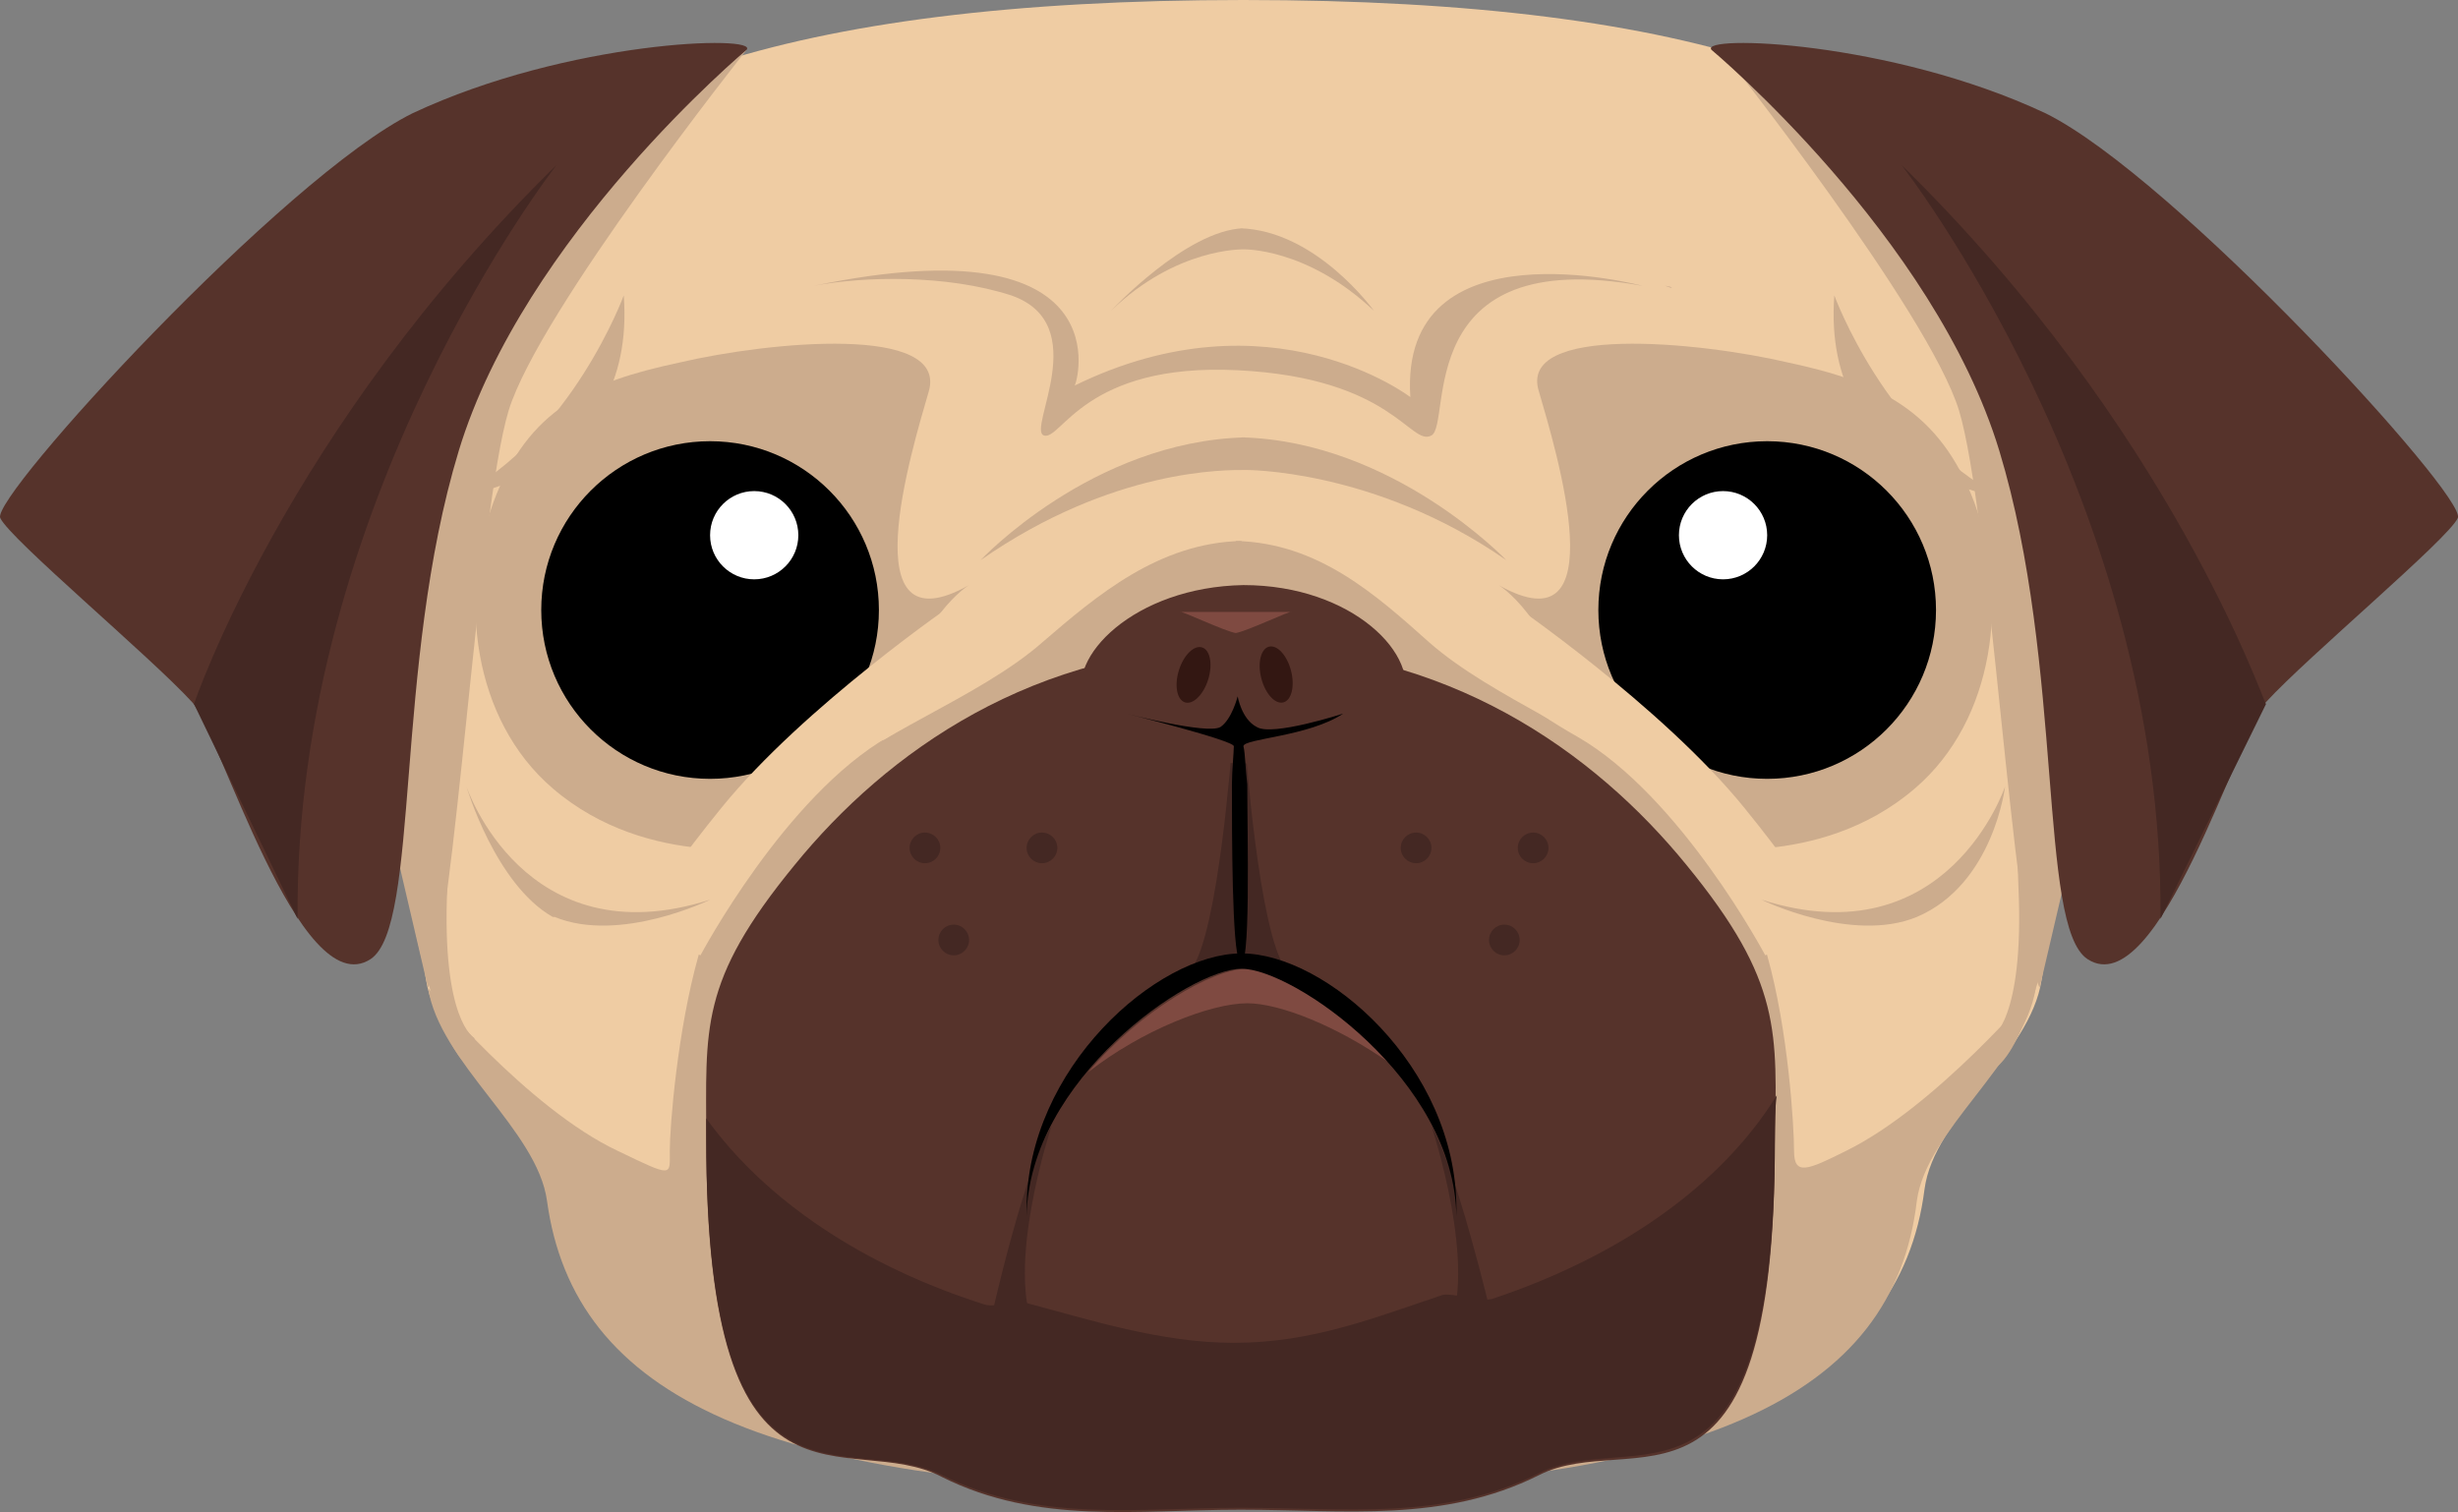 <?xml version="1.0" encoding="UTF-8"?>
<svg width="128.12" height="78.822" version="1.1" viewBox="0 0 128.12 78.822" xml:space="preserve" xmlns="http://www.w3.org/2000/svg">
<rect x="0" y="0" width="128.12" height="78.822" fill="#808080" stroke="none"/>
<style type="text/css">
	.st0{fill:#C1272D;}
	.st1{fill:#EFCCA3;}
	.st2{fill:#ED1C24;}
	.st3{fill:#CCAC8D;}
	.st4{fill:#FFFFFF;}
	.st5{fill:#FF931E;}
	.st6{fill:#FFB81E;}
	.st7{fill:#56332B;}
	.st8{fill:#442823;}
	.st9{fill:#7F4A41;}
	.st10{fill:#331712;}
	.st11{fill:#FFCC66;}
	.st12{fill:#CCCCCC;}
	.st13{fill:#B3B3B3;}
	.st14{fill:#989898;}
	.st15{fill:#323232;}
	.st16{fill:#1E1E1E;}
	.st17{fill:#4C4C4C;}
	.st18{fill:#E6E6E6;}
	.st19{fill:#606060;}
</style>
<g transform="translate(-.188 -26.3)">
	<path class="st1" d="m107.4 50.9c-0.2-4.4 0.4-8.3-1.6-11.6-4.8-8.2-16.8-13-40.8-13v0.7h-0.5 0.5v-0.7c-24 0-36.6 4.8-41.4 13.1-1.9 3.4-1.7 7.2-2 11.6-0.2 3.5-1.8 7.2-1.1 11.2 0.8 5.2 1.1 10.4 1.9 15.2 0.6 3.9 6 7.2 6.5 10.9 1.4 10.2 12 14.9 36 14.9v0.8h-0.6 0.7v-0.8c24 0 34.2-4.7 35.5-14.9 0.5-3.8 5.5-7 6.1-10.9 0.8-4.8 1.1-10 1.9-15.2 0.7-4-0.9-7.8-1.1-11.3z"/>
	<path class="st3" d="m64.6 54.5c4.3 0.1 7.3 2.8 10.1 5.3 3.3 2.9 8.9 4.9 11.2 7.4s5.3 5 6.4 8.9 1.4 8.9 1.4 10.2 0.7 1 2.7 0c4.7-2.3 9.9-8.5 9.9-8.5-0.6 3.9-5.7 7.4-6.2 11.1-1.2 10.2-11.1 15.1-35.6 15.1h-0.1 0.6"/>
	<path class="st3" d="m80.4 46.7c0.9 3.1 4.1 13.6-2.1 10.1 0 0 2.6 1.5 4.2 7.2 1.7 5.7 5.8 6.4 5.8 6.4s6.7 1.3 11.7-3c4.2-3.6 4.9-10 3.1-14.9-1.8-4.8-5-6.3-9.7-7.3-4.7-1.1-14.1-2-13 1.5z"/>
	
		<circle cx="92.3" cy="58.1" r="8.8"/>
		<circle class="st4" cx="90" cy="54.2" r="2.3"/>
	
	<path class="st1" d="m78.9 57.7s7.9 5.4 12.2 10.7 4.2 6.3 4.2 6.3l-3.1 1.4s-4.4-8.3-9.8-11.4c-5.5-3.1-6.1-5.7-6.1-5.7z"/>
	<path class="st3" d="m64.9 54.5c-4.3 0.1-7.5 2.8-10.4 5.3-3.3 2.9-9.1 4.9-11.4 7.4s-5.4 5-6.5 8.9-1.5 8.9-1.5 10.2 0.2 1.4-2.7 0c-4.7-2.2-9.9-8.5-9.9-8.5 0.6 3.9 5.7 7.4 6.2 11.1 1.4 10.2 11.3 15.1 35.8 15.1h0.5"/>
	<path class="st7" d="m88.1 71.4c-4.8-5.9-12.5-11.4-23.2-11.4h-0.1c-10.7 0-18.4 5.5-23.2 11.4-5 6.1-4.6 8.5-4.6 14.3 0 21 7.4 15 12.3 17.6 5 2.5 10.2 1.7 15.5 1.7h0.1c5.4 0 10.5 0.7 15.5-1.8 4.9-2.5 12.3 3.7 12.3-17.3 0.1-5.8 0.4-8.4-4.6-14.5z"/>
	<path class="st8" d="m64.4 65.2s-0.7 9.7-2.1 11.6l2.6-0.6z"/>
	<path class="st8" d="m65.1 65.2s0.7 9.7 2.1 11.6l-2.6-0.6z"/>
	<path class="st7" d="m56.7 62.9c-1-2.3 2.6-6 8.3-6.1 5.7 0 9.3 3.7 8.3 6.1s-4.6 3.1-8.3 3.2c-3.6-0.1-7.3-0.8-8.3-3.2z"/>
	<path d="m65 65.2c0-0.4 3.4-0.5 5.2-1.7 0 0-3.7 1.2-4.5 0.7-0.8-0.4-1-1.6-1-1.6s-0.3 1.2-0.9 1.6c-0.7 0.4-4.9-0.7-4.9-0.7s5.6 1.4 5.6 1.7-0.1 1.3-0.1 2c0 2.5 0 8.7 0.4 9.2 0.6 0.9 0.4-6.7 0.4-9.2-0.1-0.8-0.1-1.6-0.2-2z"/>
	<path class="st9" d="m65.2 78.6c1.7 0 4.7 1.2 7.4 3.1-2.6-2.9-5.7-4.9-7.4-4.9-1.8 0-5.6 2.2-8.3 5.4 2.8-2.2 6.4-3.6 8.3-3.6z"/>
	<path class="st8" d="m64.5 96.3c-3.8 0-7.5-1.2-10.9-2.1-0.7-0.2-1.4 0.3-2.1 0.1-6.3-2-11.4-5.4-14.5-9.7v1c0 21 7.4 15.1 12.3 17.6 5 2.5 10.2 1.7 15.5 1.7h0.1c5.4 0 10.5 0.7 15.5-1.8 4.9-2.5 12.3 3.6 12.3-17.4 0-0.8 0-1.6 0.1-2.3-2.9 4.7-8.2 8.4-14.8 10.6-0.6 0.2-2-0.3-2.6-0.2-3.6 1.2-6.8 2.5-10.9 2.5z"/>
	<path class="st8" d="m55 85s-2.5 7.5-0.8 10.8l-2.3-1s1.7-7.6 3.1-9.8z"/>
	<path class="st8" d="m74.8 85s2.5 7.5 0.8 10.8l2.3-1s-1.8-7.6-3.1-9.8z"/>
	<path class="st3" d="m48.6 46.7c-0.9 3.1-4.1 13.6 2.1 10.1 0 0-2.6 1.5-4.2 7.2s-5.8 6.4-5.8 6.4-6.7 1.3-11.7-3c-4.2-3.6-4.9-10-3.1-14.9s5-6.3 9.7-7.3c4.7-1.1 14-2 13 1.5z"/>
	<path d="m64.9 76.8c2.7 0 11.1 5.8 11.2 12.9v-0.4c0-7.4-6.8-13.3-11.2-13.3s-11.2 6-11.2 13.3v0.4c0.1-7.1 8.5-12.9 11.2-12.9z"/>
	
		
			<ellipse class="st10" transform="matrix(.968 -.25 .25 .968 -13.234 18.606)" cx="66.7" cy="61.5" rx=".8" ry="1.5"/>
		
			<ellipse class="st10" transform="matrix(.955 .296 -.296 .955 21.012 -15.721)" cx="62.4" cy="61.5" rx=".8" ry="1.5"/>
	
	
		<circle cx="37.2" cy="58.1" r="8.8"/>
		<circle class="st4" cx="39.5" cy="54.2" r="2.3"/>
	
	
		<path class="st9" d="m67.5 58.2c0-0.1-2.3 1-2.9 1.1-0.6-0.1-2.9-1.2-2.9-1.1h2.9 2.9z"/>
	
	<path class="st1" d="m50 57.7s-7.9 5.4-12.2 10.7-4.2 6.3-4.2 6.3l3.1 1.4s4.4-8.3 9.8-11.4 6.1-5.7 6.1-5.7z"/>
	<path class="st3" d="m32.7 41.7s-2.7 7.4-8.7 10.5c0 0 9.4-1.1 8.7-10.5z"/>
	<path class="st3" d="m95.8 41.7s2.7 7.4 8.7 10.5c0 0-9.4-1.1-8.7-10.5z"/>
	<path class="st3" d="m78.7 55.5s-5.9-6.2-13.8-6.4h0.1 0.1c-8 0.2-13.8 6.4-13.8 6.4 6.9-4.8 12.8-4.7 13.8-4.7-0.1 0 6.7-0.1 13.6 4.7z"/>
	<path class="st3" d="m71.8 42.5s-3-4.2-7-4.3h0.1 0.1c-3 0.1-6.9 4.3-6.9 4.3 3.4-3.3 6.9-3.2 6.9-3.2s3.3-0.1 6.8 3.2z"/>
	<path class="st3" d="m37.2 73.2s-4.7 2.3-8.1 0.9h-0.1c-3-1.7-4.5-6.8-4.5-6.8s3 9 12.7 5.9z"/>
	<path class="st3" d="m92 73.2s4.7 2.3 8.1 0.9c4-1.7 4.6-6.8 4.6-6.8s-3 9-12.7 5.9z"/>
	
		<path class="st3" d="m42.6 41.2c2.6-0.5 6.9-0.6 10.3 0.5 4.3 1.5 0.8 7 1.7 7.3s2.1-3.8 10.1-3.4c8.1 0.4 9 4 10.1 3.4s-1.1-10 11-7.8c0 0-12.7-3.4-12.1 5.8 0 0-7.3-5.6-17.5-0.6 0.1 0 2.7-8.6-13.6-5.2z"/>
	
	<path class="st3" d="m86.9 41.2c0.2 0 0.3 0.1 0.4 0.1s-0.1-0.1-0.4-0.1z"/>
	<path class="st3" d="m86.9 41.2"/>
	<path class="st3" d="m39.1 28.9s-10.8 13.6-12.4 18.8c-1.6 5.3-2.8 27-4.2 30.1l-5-21.4 9.2-22.3z"/>
	<path class="st3" d="m89.9 28.9s10.8 13.6 12.4 18.8c1.6 5.3 2.8 27 4.2 30.1l5-21.4-9.2-22.3z"/>
	<path class="st7" d="m89.4 28.9s11.6 9.7 15 20.9 2 24.8 4.6 26.5c3.7 2.4 7.9-11.9 9.3-13.4 2.2-2.4 9.5-8.5 10-9.6s-14.8-17.8-21.5-21.1c-8.1-3.8-18.1-4.1-17.4-3.3z"/>
	<path class="st8" d="m99.3 34.9s13.7 17.5 13.5 39.3l5.5-11.2c-0.1 0-4.9-14.3-19-28.1z"/>
	<path class="st7" d="m39.1 28.9s-11.6 9.7-15 20.9-2 24.8-4.6 26.5c-3.7 2.4-7.9-11.9-9.3-13.4-2.2-2.4-9.5-8.5-10-9.6s14.8-17.8 21.5-21.1c8.1-3.8 18.1-4.1 17.4-3.3z"/>
	<path class="st8" d="m29.2 34.9s-13.7 17.5-13.5 39.3l-5.4-11.2s4.8-14.3 18.9-28.1z"/>
	<path class="st3" d="m21.8 74.6s1 5.4 2.6 7.1 0.5-1.3 0.5-1.3-1.7-0.9-1.4-7.8-1.7 2-1.7 2z"/>
	<path class="st3" d="m107.1 74.6s-1 5.4-2.6 7.1-0.5-1.3-0.5-1.3 1.7-0.9 1.4-7.8 1.7 2 1.7 2z"/>
	
		<circle class="st8" cx="54.5" cy="70.5" r=".8"/>
		<circle class="st8" cx="49.9" cy="75.3" r=".8"/>
		<circle class="st8" cx="48.4" cy="70.5" r=".8"/>
	
	
		<circle class="st8" cx="74" cy="70.5" r=".8"/>
		<circle class="st8" cx="78.6" cy="75.3" r=".8"/>
		<circle class="st8" cx="80.1" cy="70.5" r=".8"/>
	
</g>
</svg>
